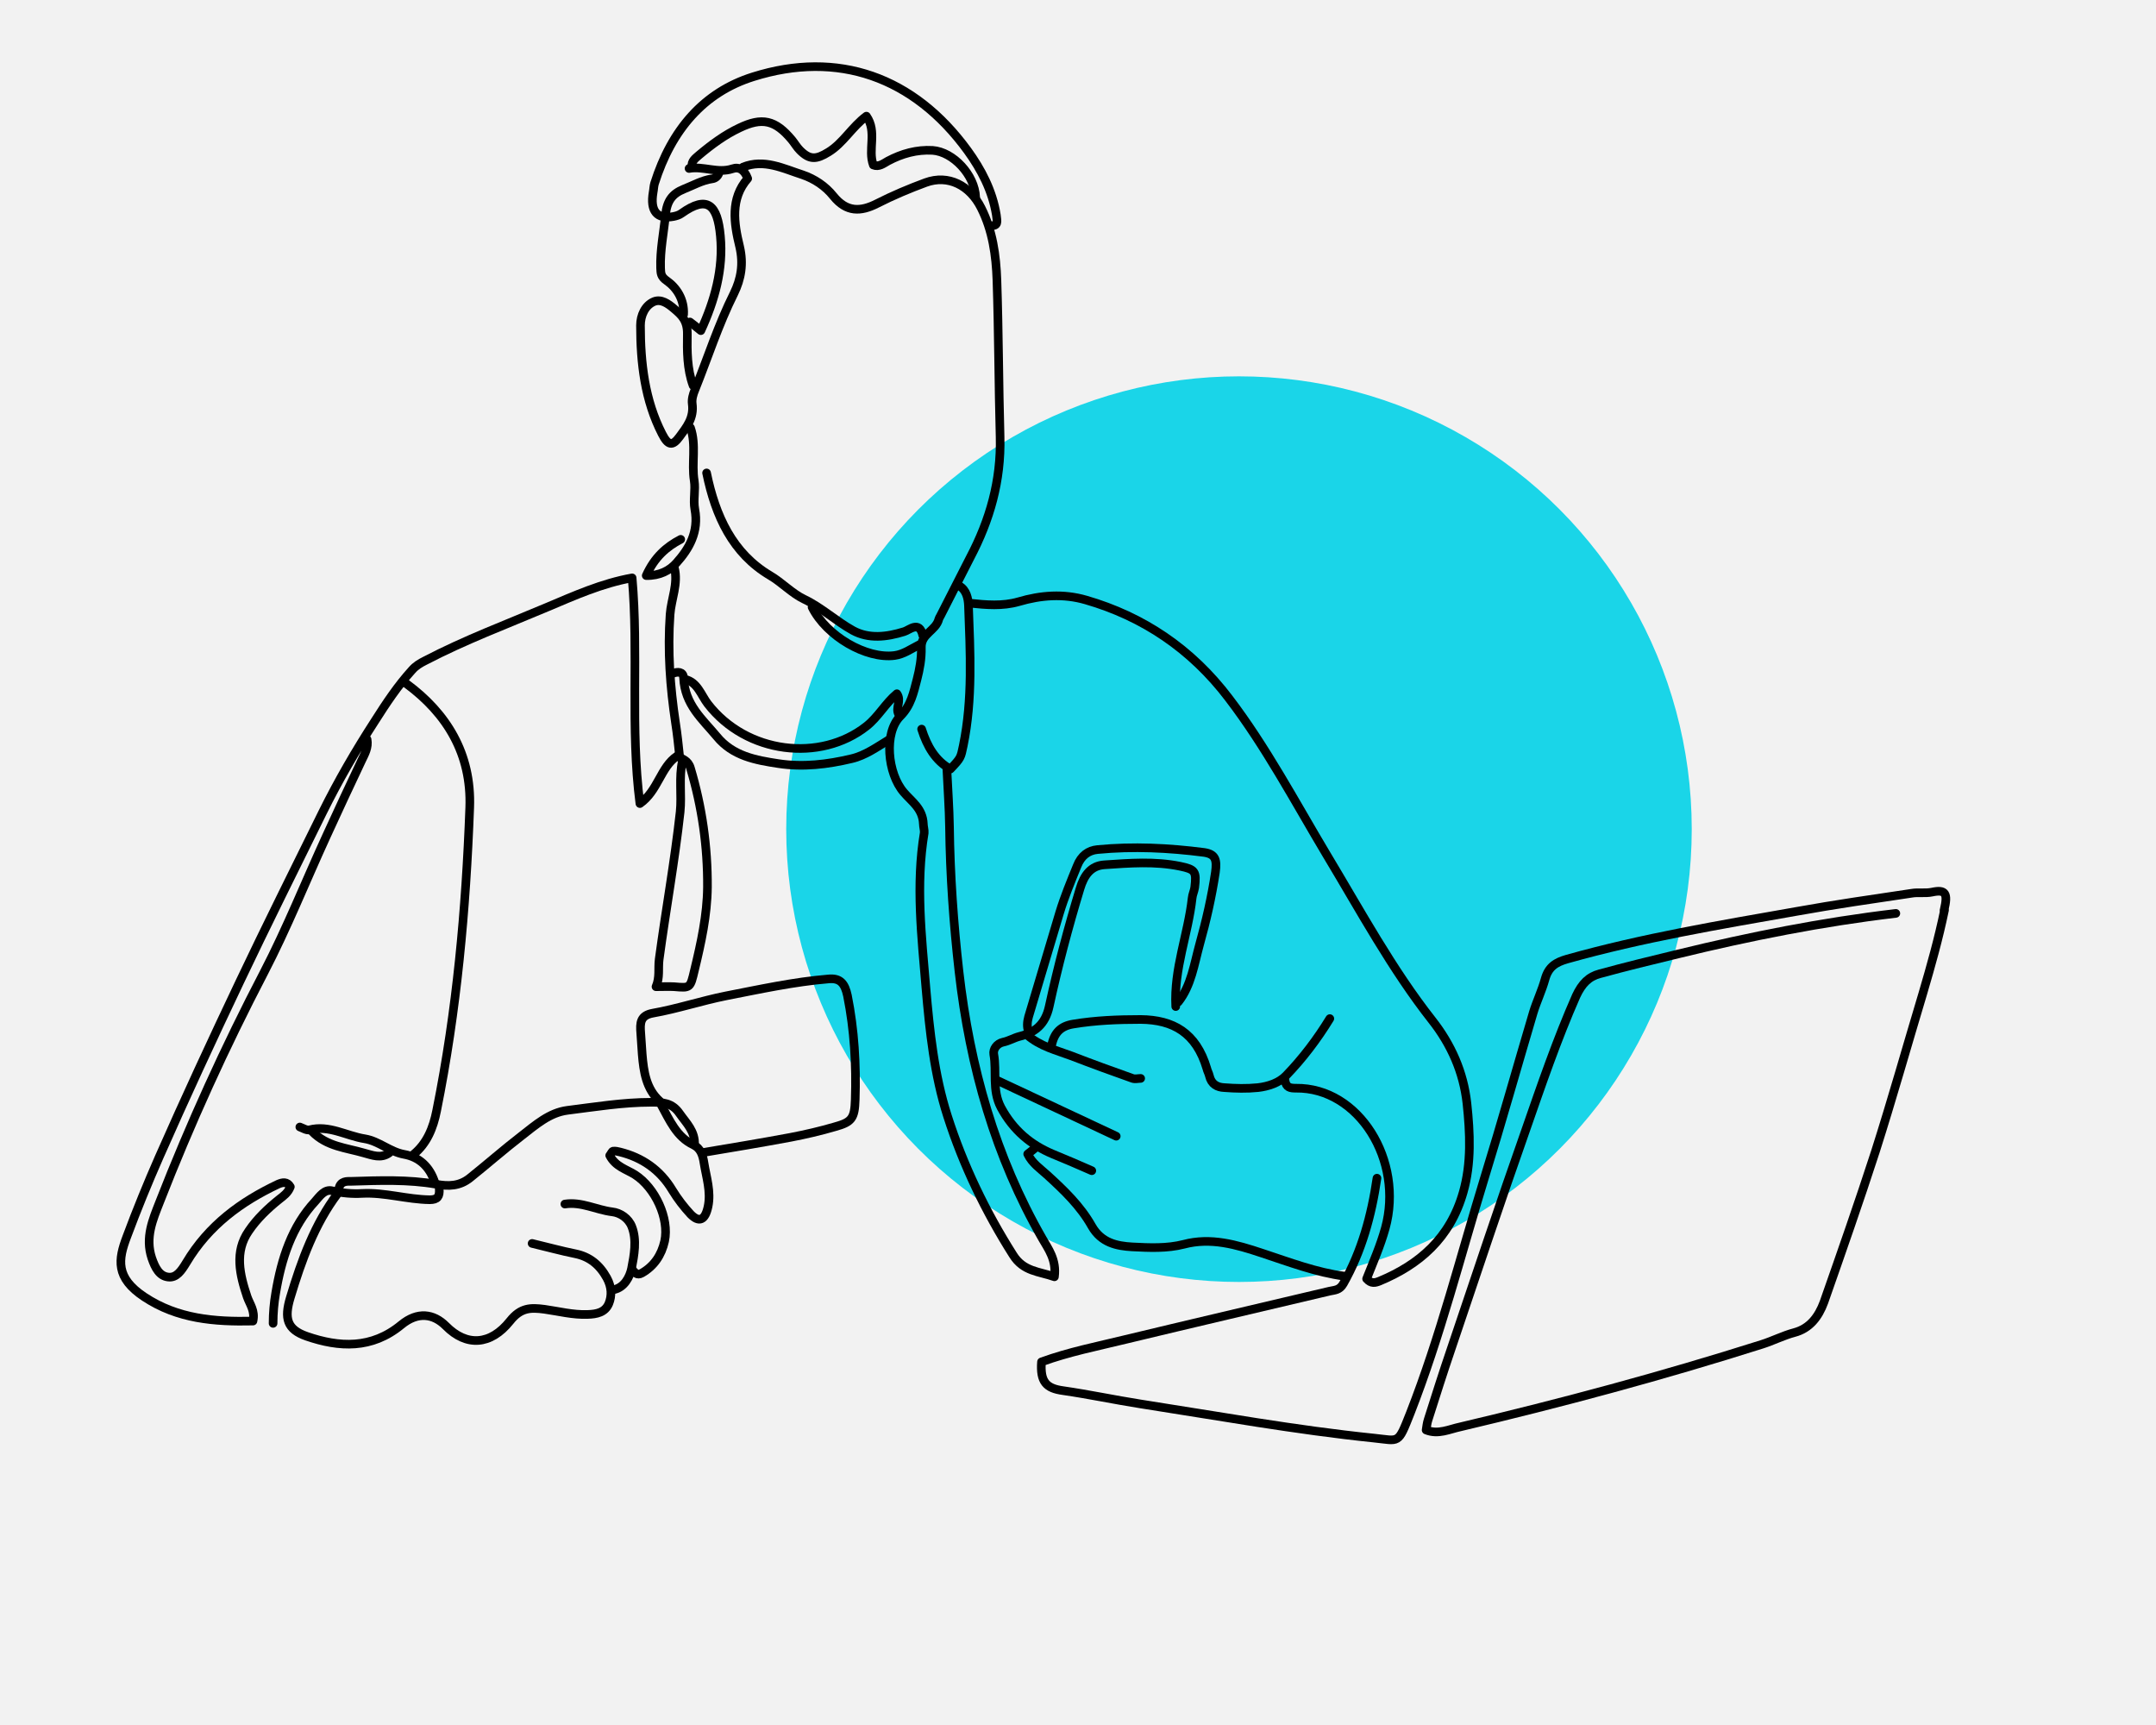 <svg xmlns="http://www.w3.org/2000/svg" xmlns:xlink="http://www.w3.org/1999/xlink" id="Layer_2_00000078025566341274100260000009111187256965025932_" x="0px" y="0px" viewBox="0 0 750 600" style="enable-background:new 0 0 713.6 526.2;" xml:space="preserve"><style type="text/css">	.st0{fill:#1ad5e8;}	.st1{fill:none;stroke:#000000;stroke-width:3;stroke-linecap:round;stroke-linejoin:round;stroke-miterlimit:10;}	.cls-2 { fill: #f2f2f2; } </style><rect class="cls-2" width="750" height="600"></rect><circle class="st0" cx="431" cy="288.4" r="157.5"></circle><g>	<path class="st1" d="M234.6,197.5c1.4,5.6-1.1,10.8-1.5,16.2c-0.9,12.7,0,25.2,1.9,37.8c0.6,3.8,1,7.7,1.4,11.5"></path>	<path class="st1" d="M245.8,164.5c3.1,15.1,9.1,28,22.1,35.7c4.1,2.4,7.6,6.2,11.8,8.2c6.1,2.9,11.2,7.7,17,10.9  c5.5,3,11.7,2.3,17.8,0.4c1.8-0.5,5.3-4,6.5,1.3"></path>	<path class="st1" d="M240.2,148.8c2.1,6,0.3,12.3,1.3,18.4c0.5,3.2-0.4,6.7,0.2,9.9c1.5,7.9-2,13.8-6.4,18.7  c-2.3,2.6-5.8,4.5-10.5,4.4c2.9-6.4,7-10,12-12.6"></path>	<path class="st1" d="M241.6,398.3c0.3-4.8-2.9-7.7-5.2-11c-2.6-3.8-5.9-3.9-9.9-3.9c-9.8,0-19.5,1.6-29.1,2.8  c-6.3,0.8-11.1,5.1-16,8.9c-6.1,4.7-11.9,9.8-17.9,14.6c-3.6,2.9-7.5,3-11.8,2.2c-9.8-1.7-19.7-1.3-29.6-1c-1.3,0-3.7-0.2-4.2,2.5"></path>	<path class="st1" d="M141.5,237.9c13.8,10.2,22.6,24.2,21.9,43c-1.3,35.4-4.5,70.7-11.5,105.4c-1.2,6.1-3.4,11.4-8,15.2"></path>	<path class="st1" d="M409,350.1c-0.7-13.1,4.3-25.1,5.7-37.7c0.1-1.2,0.7-2.4,0.9-3.7c0.7-5.7,0.1-6.3-5.1-7.4  c-8.8-1.8-17.5-1.1-26.3-0.5c-4.7,0.3-7.1,3.6-8.5,8.3c-4.1,13.5-7.7,27.1-10.7,40.9c-1.4,6.5-5.1,9.2-10.4,10.5  c-1.9,0.5-3.7,1.6-5.7,2c-2.2,0.5-3.5,2.5-3.2,4.2c1.1,6.1-0.7,12.4,2.5,18.5c4.3,8,10.4,13,18,16.2c4.6,1.9,9.1,3.8,13.6,5.8"></path>	<path class="st1" d="M229.9,384.1c3,5.5,5.5,11.4,11.3,14.1c2.5,1.2,3.3,3.6,3.7,6.3c0.8,5,2.5,10,1.4,15.2c-1,4.7-3.1,5.7-6.1,2.6  c-2.3-2.5-4.4-5.2-6.3-8.3c-4.3-7.2-10.6-11.4-18.2-13.3c-0.8-0.2-1.6-0.4-2.4-0.3c-0.4,0-0.7,0.9-1.2,1.5c2,3.9,5.8,4.8,8.8,6.7  c7,4.5,12,15.2,10.3,23.1c-1.1,4.9-3.7,8.7-7.9,11.1c-1.8,1-2.4-0.2-3.3-1.1"></path>	<path class="st1" d="M152.8,413.5c0.2,2.7-0.6,3.8-3.3,3.8c-7.9-0.1-15.6-2.6-23.5-2.2c-3.5,0.2-6.9-0.1-10.4-0.9  c-2.7-0.7-4.4,1.9-6,3.7c-8.1,8.7-11.7,19.9-13.7,31.9c-0.6,3.4-0.9,7-0.9,10.5"></path>	<path class="st1" d="M333.7,203.8c2.5,1.4,3.1,4.4,3.2,6.8c0.6,16.3,1.5,32.6-1.8,48.7c-0.9,4.3-0.8,4.3-4.5,8.2  c-5.2-2.9-8.1-7.9-10-13.9"></path>	<path class="st1" d="M339.4,68.6c-0.3-7.7-7.8-15.8-15-16.3c-5.5-0.3-10.6,1.1-15.5,3.7c-1.6,0.9-3.2,2.2-5.1,1.4  c-2-5.3,1.4-11.6-2.4-17c-5,3.7-8.1,9.4-13.2,12.5c-4.2,2.6-6.5,2.8-9.9-0.6c-1.1-1.1-1.9-2.5-2.8-3.6c-5.8-7-10.4-8-18.3-4.2  c-5.1,2.4-9.7,5.8-14.1,9.5c-1.1,1-2.7,2-2.4,4.1"></path>	<path class="st1" d="M258.5,58.1c7.3-2.9,13.9,0.5,20.7,2.7c4.1,1.4,7.9,3.9,10.7,7.4c4.6,5.7,9.5,5.5,15.2,2.6  c5.5-2.8,11.2-5.2,16.9-7.3c7.9-2.9,15.4,1,19.3,8.8c4,7.9,5.2,16.5,5.5,25.2c0.6,18.2,0.6,36.3,1.1,54.5  c0.4,15.2-3.6,29-10.4,41.9c-3.5,6.8-6.9,13.6-10.4,20.4c-0.2,0.3-0.4,0.7-0.5,1c-1,4.1-6.3,5.1-6.1,10c0.1,3.8-0.6,7.5-1.5,11  c-1.2,4.6-2.1,9.1-5.8,12.8c-5.8,5.8-4.5,19.9,1.2,26.5c2.7,3.2,6.6,5.6,6.8,11c0,0.9,0.4,2.2,0.3,3.1c-3,18-0.9,36.1,0.6,54  c1.3,15,2.9,30.2,7.5,44.5c5.5,17.2,13.3,33.3,22.8,48.3c3.6,5.8,9,5.7,14.4,7.6c0.8-5.9-2.2-9.8-4.2-13.3  c-16.3-28.4-25.2-59.6-29-92.9c-1.9-16.7-3.1-33.5-3.3-50.3c-0.1-6.6-0.6-13.3-0.9-19.9"></path>	<path class="st1" d="M479,409.8c-1.9,13-5.3,25.4-11.7,36.7c-1.3,2.3-3,2.2-4.8,2.6c-23.7,5.6-47.3,11.1-71,16.8  c-9.8,2.4-19.6,4.3-29.2,7.8c-0.5,6.9,1.6,9.2,7.5,10c9,1.3,17.9,3.2,26.8,4.6c27.1,4.2,54.1,9.1,81.3,11.9c9,0.9,8.3,2.4,12.7-8.7  c10.4-26.6,17.4-54.4,25.8-81.8c5.9-19.1,11.3-38.4,17-57.6c1.2-3.9,3-7.6,4.1-11.6c1.2-4.3,3.8-5.8,7.6-6.9  c26.3-7.4,53.2-11.9,79.9-16.6c13.3-2.4,26.6-4.3,40-6.3c2.3-0.4,4.7,0.1,7.1-0.4c4.7-1,5.6,0.4,4.2,6.2"></path>	<path class="st1" d="M250.1,60.2c-0.4,1.2-1.4,1.9-2.4,2c-3.5,0.5-6.6,2.3-9.9,3.6c-3.9,1.6-5.8,4-6.3,9  c-0.6,6.1-1.9,12.2-1.7,18.4c0.1,1.8,0,3,2.2,4.5c3.4,2.4,6.1,6.5,5.8,11.7"></path>	<path class="st1" d="M282.5,211.2c5,10.1,18.9,18.1,28.7,16.8c3.1-0.4,5.7-2.3,8.5-3.7"></path>	<path class="st1" d="M346.9,375.8c13.8,6.5,27.6,12.9,41.4,19.4"></path>	<path class="st1" d="M234.1,234.2c1.6-0.6,3.6-0.7,3.7,1.6c0.4,9.3,6.6,14.4,11.5,20.3c5.6,6.9,13.6,8.3,21.5,9.5  c8.5,1.3,17,0.3,25.4-1.7c4.8-1.1,8.9-4.1,13.2-6.7"></path>	<path class="st1" d="M462.6,354.3c-4.4,7.2-9.5,13.9-15.2,19.8c-2.5,2.6-6.3,3.8-9.8,4.2c-3.9,0.4-7.8,0.3-11.7,0  c-2.4-0.1-4.5-1.1-5.2-4.1c-0.2-0.9-0.7-1.7-0.9-2.6c-3.7-12.4-11.7-16.9-23-17c-7.9,0-15.7,0.3-23.5,1.6c-4.3,0.7-6.6,3-7.5,7.5"></path>	<path class="st1" d="M244.4,400.9c10.2-1.7,20.4-3.4,30.6-5.3c5.2-1,10.4-2.2,15.5-3.7c5.8-1.6,6.8-2.9,7-9.4  c0.4-12.2-0.3-24.2-2.7-36.2c-0.9-4.2-2.5-6.2-6.6-5.8c-12,1-23.9,3.6-35.7,5.9c-8.5,1.7-16.9,4.5-25.4,6c-4.4,0.8-4.5,3.4-4.2,7  c0.2,2.4,0.3,4.9,0.5,7.3c0.5,6.1,1.4,12.1,6.1,16.3"></path>	<path class="st1" d="M312.6,248.4c-1.2-2.2,1.1-4.7-0.6-7.1c-4,3.3-6.5,8.1-10.6,11.3c-16,12.6-41.7,9.7-55.2-7.8  c-2.3-3-3.6-7.6-7.9-8.5"></path>	<path class="st1" d="M357.3,360c4.6,4,10.2,5.3,15.5,7.3c7,2.7,14.1,5.3,21.2,7.8c0.9,0.3,1.9,0,2.8,0"></path>	<path class="st1" d="M360.1,399.3c-0.8,0.7-1.6,1.3-2.6,2.1c1.6,3.3,4.4,5.1,6.8,7.3c5.8,5.3,11.5,10.7,15.5,17.8  c3.3,5.8,8.7,6.9,14.1,7.2c5.9,0.3,12,0.6,17.9-0.9c9.4-2.5,18.3,0.1,27.3,3.1c9.4,3.1,18.8,6.7,28.7,8"></path>	<path class="st1" d="M213.4,448.6c3.8-0.7,5.7-4.5,6.3-7.4c0.9-4.6,1.9-9.9,0.1-14.5c-1.1-2.9-4-4.9-6.9-5.2  c-5.5-0.7-10.7-3.6-16.4-2.7"></path>	<path class="st1" d="M409.9,348.5c4.5-5.7,5.5-13.1,7.4-20c2.3-8.2,4.2-16.5,5.5-25.1c0.6-4.4,0-6.3-3.9-6.9  c-12.4-1.6-24.7-2.2-37.1-1c-3.2,0.3-5.7,2.1-7.1,5.7c-2.2,5.4-4.4,10.7-6.1,16.3c-3.6,12.1-7.2,24.1-10.8,36.2  c-0.5,1.8-0.6,3.5,0,5.2"></path>	<path class="st1" d="M108.6,393.6c5.1,5.2,11.7,5.6,17.9,7.4c3,0.8,6,2.1,8.9,0"></path>	<path class="st1" d="M151.3,411.4c-1.8-5.7-5.6-9-10.8-9.9c-4.9-0.9-8.7-4.6-13.6-5.4c-6.4-1-12.5-4.9-19.3-3.1  c-1,0.2-2.2-0.6-3.3-1"></path>	<path class="st1" d="M117.5,415.1c-8,10.6-12.6,23.2-16.5,36.2c-2.2,7.3-1.2,11.1,5.7,13.5c11.3,3.9,22.6,4.5,32.9-4  c5.7-4.7,11.2-3.9,15.5,0.4c7.2,7.3,15.6,6.7,22.3-1.7c3.8-4.8,7.3-4.7,12-4.1c5,0.7,9.9,2,15,1.8c3.2-0.1,6.1-0.7,7.4-3.8  c1.1-2.7,1-5.8-0.7-8.9c-2.6-4.7-6.1-7.4-10.9-8.4c-5-1-10-2.4-15.1-3.6"></path>	<path class="st1" d="M239.7,58.6c5-0.9,10,1.8,15.1,0.1c2.3-0.8,4.2,0.4,5.3,3.4c-6.1,7-4.8,15.5-2.8,23.7c1.4,6,0.5,11.2-2,16.3  c-5.4,10.8-9.1,22.4-13.6,33.6c-0.6,1.4-1.1,3.2-0.9,4.7c0.7,5-2,8.2-4.4,11.5c-2.5,3.4-4,3.1-6.1-1c-6-11.7-7.5-24.6-7.5-37.7  c0-3.5,1.6-7,4.7-8.3c2.5-1,4.9,0.7,7,2.5c2.6,2.2,4.7,4.1,4.6,8.9c-0.1,5.8-0.1,12.1,2,17.8"></path>	<path class="st1" d="M344.6,78.5c2.7,0.1,2.3-1.3,2-3.7c-1.4-8.6-5.3-15.9-10-22.4c-18.7-25.7-45.1-35-74.6-25.7  c-17.2,5.4-28.4,18.4-34.3,37.1c-0.3,1-0.3,2.1-0.5,3.1c-1.1,6.5,1.3,9.5,7.1,8.4c1-0.2,2-0.5,2.8-1.1c9-6.4,12.5-3,13.5,7.9  c1.1,11.5-2,22.5-6.8,32.9c-1.6-1.3-2.7-2.2-3.8-3"></path>	<path class="st1" d="M447,375.8c0.4,2.5,1.8,2.7,3.8,2.7c21.9-0.3,37.6,25.2,31.1,48.7c-1.7,6.1-4.2,11.8-6.5,17.6  c1.6,1.8,3,1.4,4.5,0.8c13.7-5.7,24.5-14.8,29.1-30.9c2.9-10.1,2.4-20.6,1.3-30.9c-1.2-10.9-5.5-20.5-12.1-28.9  c-14-17.8-24.9-38-36.7-57.6c-11-18.4-21.1-37.5-34-54.4c-13.1-17.3-30-28.5-49.7-34.2c-7.9-2.3-15.7-1.7-23.5,0.6  c-5.6,1.6-11.3,1.1-16.9,0.5"></path>	<path class="st1" d="M659.5,317.7c-25.5,3-50.7,8-75.7,14.1c-9.1,2.2-18.2,4.4-27.3,6.9c-3.8,1-6.2,3.4-8.2,7.7  c-6.7,15.2-12.1,31-17.6,46.8c-8.9,25.2-17.3,50.6-25.9,76c-2.8,8.2-5.4,16.4-8,24.6c-0.4,1.2-0.5,2.4-0.7,3.6  c4.2,1.7,8.1-0.3,11.9-1.1c35.2-8.3,70.2-17.7,104.9-28.7c3.8-1.2,7.5-3.1,11.3-4.1c5.3-1.4,8.4-5.4,10.3-10.6  c6.1-17.4,12.2-34.8,17.9-52.4c5.8-18.2,11-36.7,16.5-55c2.8-9.5,5.5-19.1,7.5-28.8"></path>	<path class="st1" d="M237.4,264.6c-1.3,5.9-0.2,11.9-0.8,17.8c-1.9,17.2-5,34.2-7.3,51.3c-0.4,3.2,0.3,6.3-1.1,9.5  c2.6,0,4.5-0.1,6.3,0c5.7,0.5,5.6,0.5,7.1-5.8c2.3-9.5,4.4-19.1,4.5-28.8c0.1-14.1-1.9-28-5.9-41.4c-0.8-2.8-2.9-3.2-4.7-4.2  c-5.7,3.8-6.6,12.1-12.9,16.5c-3.4-26.4-0.4-52.6-2.7-78.5c-10.6,1.9-20.1,6.2-29.6,10.2c-14.2,6-28.6,11.4-42.4,18.6  c-1.8,0.9-3.3,1.8-4.6,3.3c-4.9,5.4-8.9,11.4-12.9,17.7c-6.6,10.2-12.7,20.7-18.1,31.6c-9.7,19.7-19.5,39.3-28.9,59.1  c-9.6,20.2-19,40.5-28,60.9c-4,9.1-7.8,18.4-11.3,27.8c-3,7.9-4,14.2,6.1,20.9c11.6,7.7,24.5,8.7,37.8,8.4c0.8-3.6-1.1-5.8-2-8.4  c-2.6-7.7-4.5-15.7,0.5-22.9c2.9-4.3,6.7-7.9,10.7-11.1c1.4-1.1,3-2.2,3.8-4.3c-1.1-1.9-2.7-1.6-4.3-0.9  c-12.7,6-24.1,14.2-31.9,27.3c-1.7,2.8-3.4,5.3-6.2,5c-3.1-0.3-4.6-3.1-5.8-6.6c-2.4-7.2,0.4-13.5,2.7-19.4  c10.7-27.4,22.8-54,36.3-79.9c8-15.4,14.5-31.7,21.8-47.6c4-8.8,8.1-17.5,12.2-26.2c1.1-2.3,2.4-4.5,1.9-7.3"></path></g></svg>